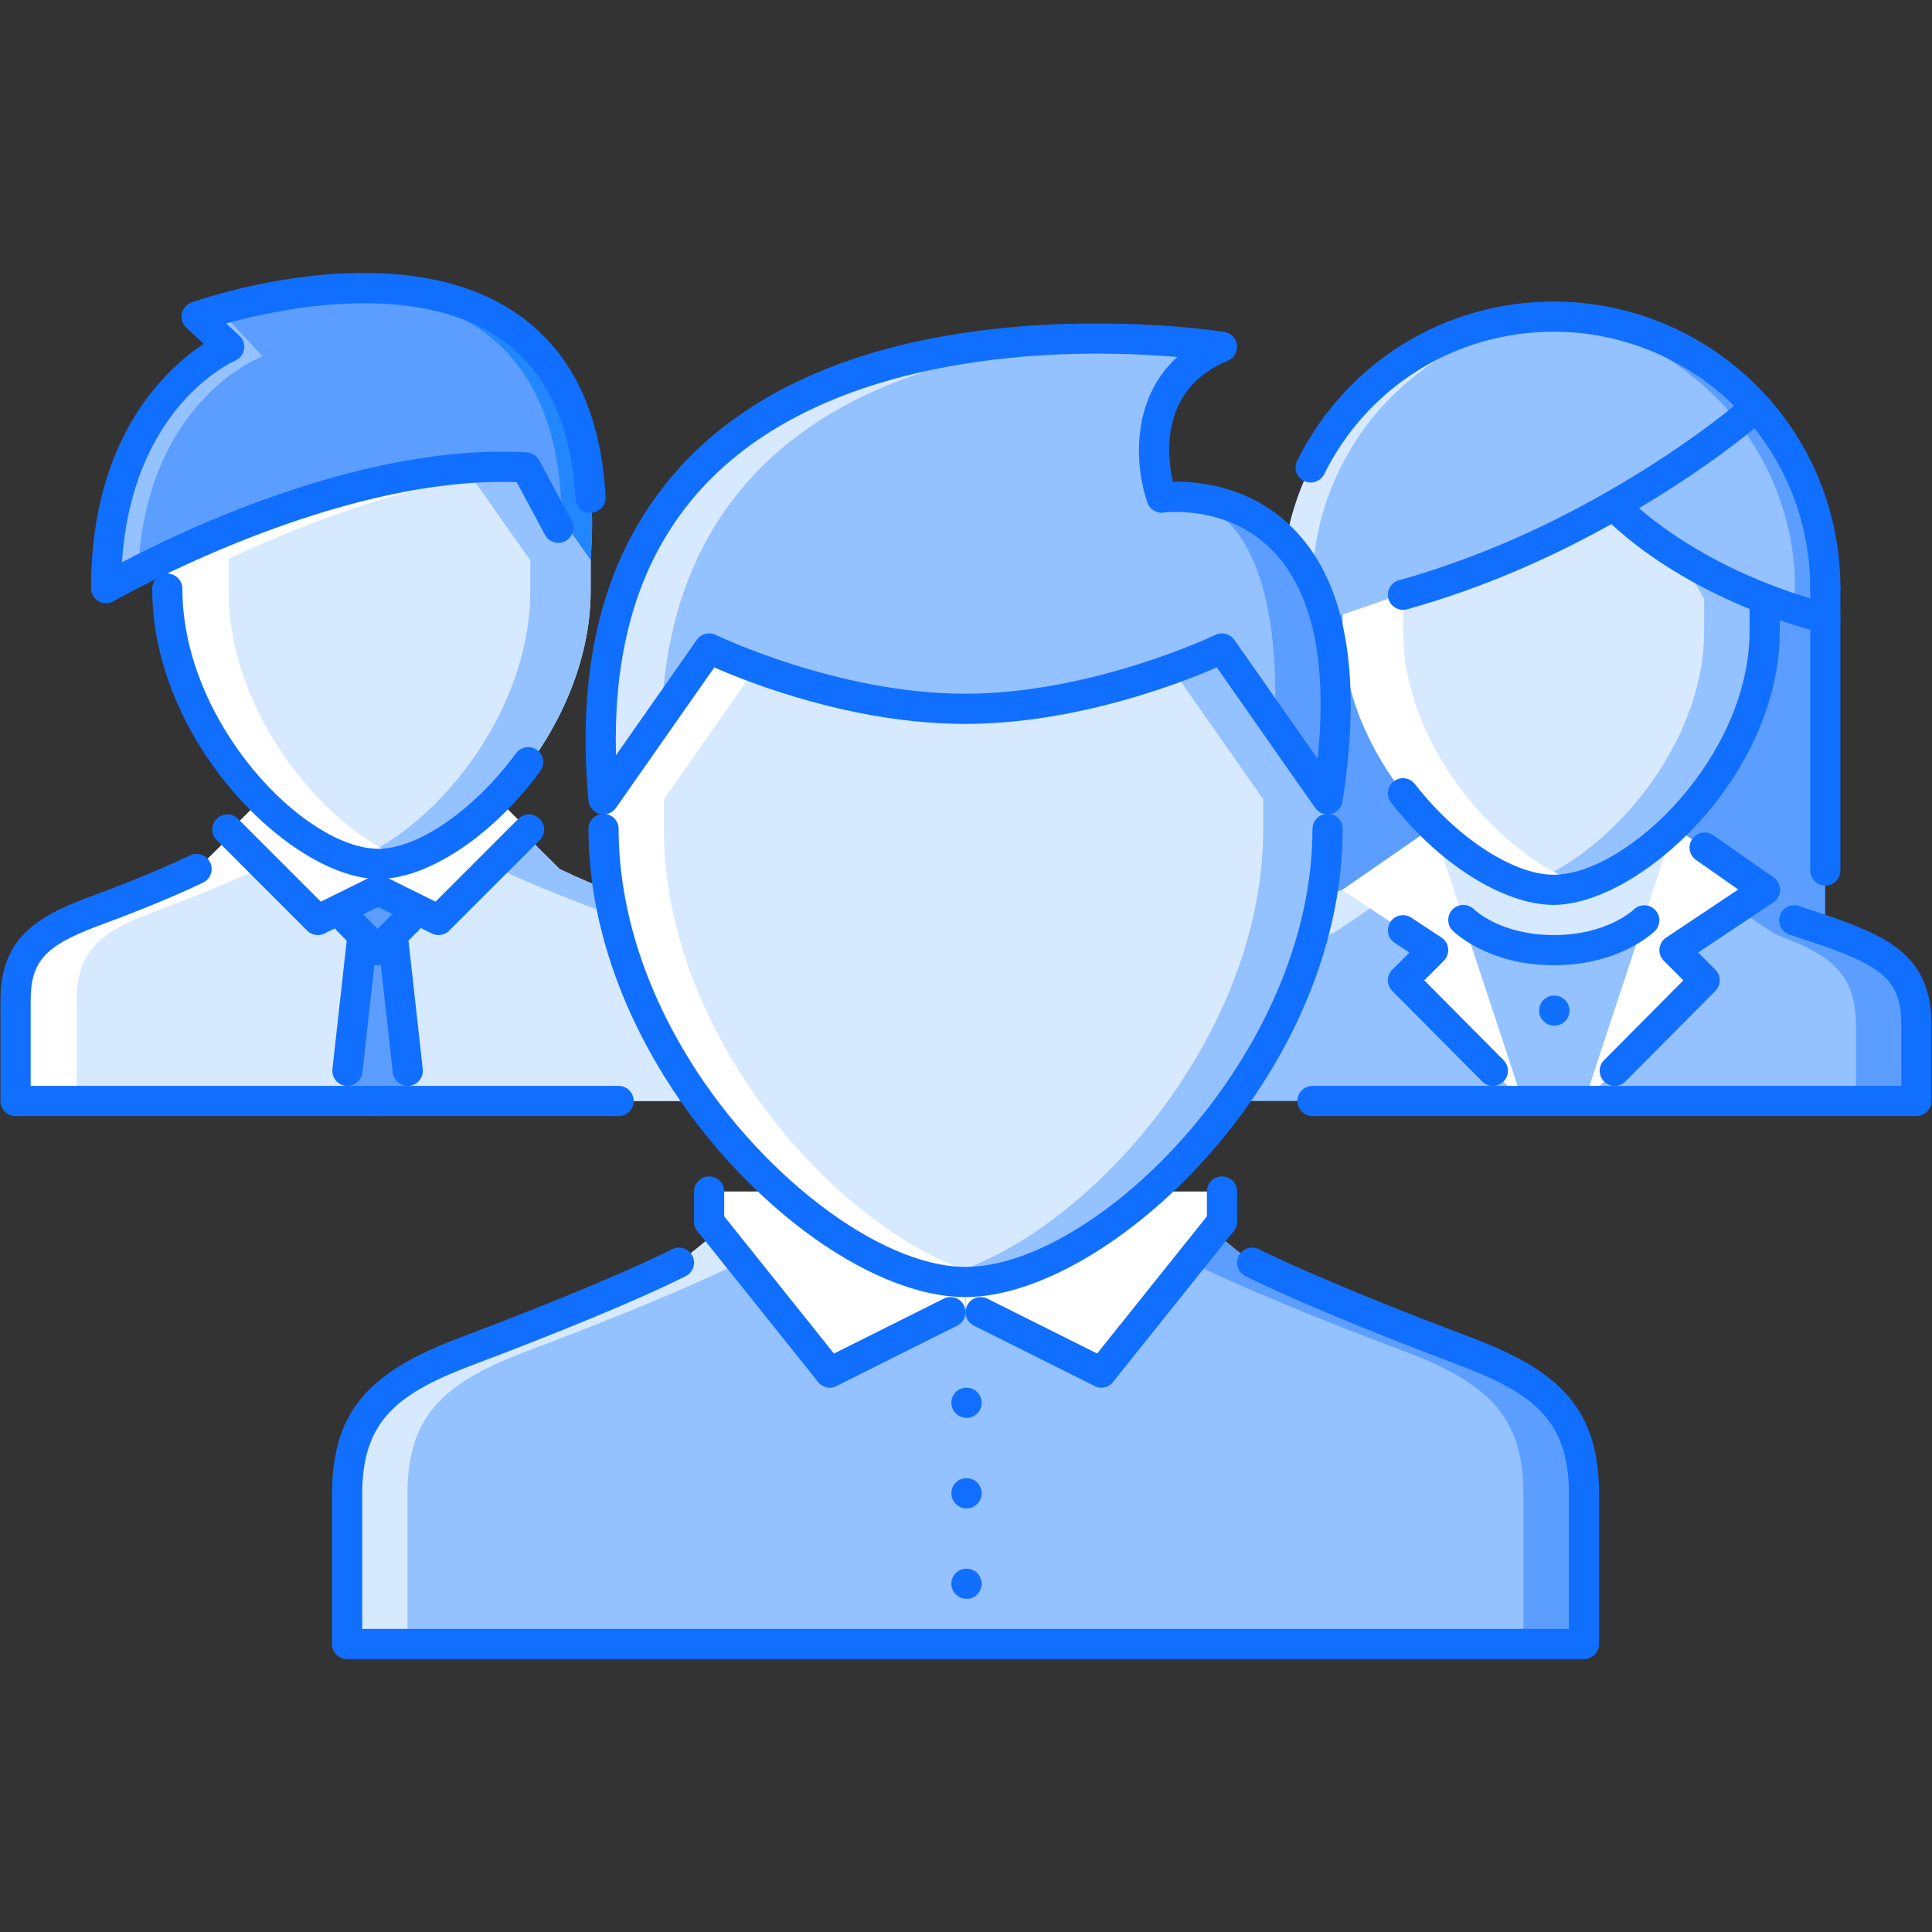 <?xml version="1.0" encoding="utf-8"?>
<!-- Generator: Adobe Illustrator 16.0.0, SVG Export Plug-In . SVG Version: 6.00 Build 0)  -->
<!DOCTYPE svg PUBLIC "-//W3C//DTD SVG 1.1//EN" "http://www.w3.org/Graphics/SVG/1.1/DTD/svg11.dtd">
<svg version="1.1" id="Layer_1" xmlns="http://www.w3.org/2000/svg" xmlns:xlink="http://www.w3.org/1999/xlink" x="0px" y="0px"
	 width="512px" height="512px" viewBox="0 0 512 512" enable-background="new 0 0 512 512" xml:space="preserve">
<rect x="0" y="0" width="512" height="512" fill="#333333" stroke="none"/>
<g id="_x31_4_team_x2C__command_x2C__company_x2C__business_x2C__job_x2C__work_x2C__office">
	<g>
		<g>
			<path fill="#5C9EFF" d="M411.73,83.917c-39.738,0-71.951,32.212-71.951,71.947V263.79h143.902V155.864
				C483.682,116.129,451.469,83.917,411.73,83.917z"/>
		</g>
	</g>
	<g>
		<g>
			<path fill="#94C1FF" d="M487.592,248.043c-3.115-1.194-15.184-10.625-19.9-12.233H411.73h-0.086h-55.963
				c-4.715,1.608-16.785,11.039-19.9,12.233c-13.514,5.036-20.229,10.071-20.229,23.586c0,13.429,0,20.143,0,20.143H507.82
				c0,0,0-6.714,0-20.143C507.82,258.114,501.107,253.079,487.592,248.043z"/>
		</g>
	</g>
	<g>
		<g>
			<path fill="#D7E9FF" d="M351.771,248.043c3.113-1.194,15.184-10.625,19.9-12.233h-15.99c-4.715,1.608-16.785,11.039-19.9,12.233
				c-13.514,5.036-20.229,10.071-20.229,23.586c0,13.429,0,20.143,0,20.143h15.99c0,0,0-6.714,0-20.143
				C331.543,258.114,338.256,253.079,351.771,248.043z"/>
		</g>
	</g>
	<g>
		<g>
			<path fill="#5C9EFF" d="M487.592,248.043c-3.115-1.194-15.184-10.625-19.9-12.233h-15.988c4.715,1.608,16.785,11.039,19.9,12.233
				c13.514,5.036,20.229,10.071,20.229,23.586c0,13.429,0,20.143,0,20.143h15.988c0,0,0-6.714,0-20.143
				C507.82,258.114,501.107,253.079,487.592,248.043z"/>
		</g>
	</g>
	<g>
		<g>
			<rect x="379.83" y="219.118" fill="#D7E9FF" width="63.957" height="28.684"/>
		</g>
	</g>
	<g>
		<g>
			<polygon fill="#FFFFFF" points="467.691,235.81 443.584,219.118 419.881,291.771 451.703,259.793 443.709,251.799 			"/>
		</g>
	</g>
	<g>
		<g>
			<polygon fill="#FFFFFF" points="355.721,235.81 379.83,219.118 403.533,291.771 371.711,259.793 379.705,251.799 			"/>
		</g>
	</g>
	<g>
		<g>
			<g>
				<polygon fill="#94C1FF" points="411.73,251.799 411.73,291.771 419.881,291.771 435.713,243.882 				"/>
			</g>
		</g>
		<g>
			<g>
				<polygon fill="#94C1FF" points="403.533,291.771 411.684,291.771 411.684,251.799 387.699,243.882 				"/>
			</g>
		</g>
	</g>
	<g>
		<g>
			<path fill="#D7E9FF" d="M447.783,125.314c-0.5-0.223-21.977-0.789-36.053-1.14c-14.076,0.351-35.555,0.917-36.055,1.14
				c-0.748,0.332-19.822,33.43-19.822,33.43v8.471c0,35.694,34.602,68.5,55.877,68.586c21.273-0.086,55.875-32.892,55.875-68.586
				v-8.471C467.605,158.745,448.533,125.646,447.783,125.314z"/>
		</g>
	</g>
	<g>
		<g>
			<path fill="#94C1FF" d="M447.783,125.314c-0.5-0.223-21.977-0.789-36.053-1.14c-2.482,0.062-5.209,0.133-7.996,0.203
				c13.016,0.339,27.646,0.753,28.061,0.937c0.748,0.332,19.822,33.43,19.822,33.43v8.471c0,31.494-26.928,60.705-47.883,67.208
				c2.795,0.87,5.49,1.366,7.996,1.378c21.273-0.086,55.875-32.892,55.875-68.586v-8.471
				C467.605,158.745,448.533,125.646,447.783,125.314z"/>
		</g>
	</g>
	<g>
		<g>
			<path fill="#FFFFFF" d="M371.844,167.216v-8.471c0,0,19.072-33.098,19.822-33.43c0.414-0.184,15.043-0.598,28.059-0.937
				c-2.787-0.07-5.512-0.14-7.994-0.203c-14.076,0.351-35.555,0.917-36.055,1.14c-0.748,0.332-19.822,33.43-19.822,33.43v8.471
				c0,35.694,34.602,68.5,55.877,68.586c2.506-0.012,5.199-0.508,7.994-1.378C398.77,227.92,371.844,198.71,371.844,167.216z"/>
		</g>
	</g>
	<g>
		<g>
			<path fill="#94C1FF" d="M340.809,167.543c21.775-6.097,71.732-24.952,86.91-33.665c23.188-13.175,37.217-25.592,37.584-25.92
				c-13.17-14.725-32.26-24.042-53.572-24.042c-39.738,0-71.951,32.212-71.951,71.947
				C339.779,159.854,340.186,163.733,340.809,167.543z"/>
		</g>
	</g>
	<g>
		<g>
			<path fill="#D7E9FF" d="M347.773,155.864c0-38.334,30.012-69.578,67.805-71.736c-1.287-0.07-2.545-0.211-3.848-0.211
				c-39.738,0-71.951,32.212-71.951,71.947c0,3.989,0.406,7.869,1.029,11.679c2.266-0.632,4.889-1.433,7.691-2.319
				C348.078,162.156,347.773,159.053,347.773,155.864z"/>
		</g>
	</g>
	<g>
		<g>
			<path fill="#94C1FF" d="M483.682,155.864c0-19.292-7.637-36.776-20.01-49.686l-35.953,27.778c0,0,17.855,19.736,55.518,29.776
				C483.518,161.142,483.682,158.526,483.682,155.864z"/>
		</g>
	</g>
	<g>
		<g>
			<g>
				<path fill="#5C9EFF" d="M465.256,107.998c0.008-0.004,0.047-0.035,0.047-0.035c-0.203-0.234-0.438-0.434-0.648-0.66
					c-0.336-0.367-0.641-0.765-0.982-1.125c-0.031-0.035-0.117-0.008-0.164-0.031c-13.086-13.639-31.377-22.23-51.777-22.23
					c-1.375,0-2.717,0.129-4.076,0.207c18.809,1.026,35.625,9.271,47.857,22.023c0.047,0.023,0.133-0.004,0.164,0.031
					c0.344,0.359,0.648,0.758,0.984,1.125c0.211,0.226,0.445,0.425,0.648,0.656c0,0-0.039,0.035-0.047,0.039
					c11.406,12.714,18.424,29.441,18.424,47.866c0,1.869-0.164,3.696-0.312,5.527c2.531,0.819,5.131,1.612,7.863,2.342
					c0.281-2.592,0.445-5.207,0.445-7.869C483.682,137.439,476.662,120.712,465.256,107.998z"/>
			</g>
		</g>
	</g>
	<g>
		<g>
			<path fill="#94C1FF" d="M419.771,395.864c0,21.821,0,39.809,0,39.809H91.995c0,0,0-17.987,0-39.809
				c0-21.828,10.945-30.065,32.774-38.216c11.109-4.153,39.176-15.028,55.165-23.023l10.149-8.158l29.824,37.256l31.978-15.989
				h7.996l31.977,15.989l29.816-37.256l10.158,8.158c16.066,7.995,44.125,18.87,55.234,23.023
				C408.896,365.799,419.771,374.036,419.771,395.864z"/>
		</g>
	</g>
	<g>
		<g>
			<g>
				<path fill="#D7E9FF" d="M140.758,357.648c11.109-4.153,39.176-15.028,55.165-23.023l0.422-0.336l-6.262-7.822l-10.149,8.158
					c-15.989,7.995-44.056,18.87-55.165,23.023c-21.829,8.15-32.774,16.388-32.774,38.216c0,21.821,0,39.809,0,39.809h15.989
					c0,0,0-17.987,0-39.809C107.983,374.036,118.929,365.799,140.758,357.648z"/>
			</g>
		</g>
	</g>
	<g>
		<g>
			<g>
				<path fill="#5C9EFF" d="M370.961,357.648c-11.109-4.153-39.176-15.028-55.166-23.023l-0.422-0.336l6.262-7.822l10.15,8.158
					c15.988,7.995,44.055,18.87,55.164,23.023c21.83,8.15,32.775,16.388,32.775,38.216c0,21.821,0,39.809,0,39.809h-15.99
					c0,0,0-17.987,0-39.809C403.734,374.036,392.789,365.799,370.961,357.648z"/>
			</g>
		</g>
	</g>
	<g>
		<g>
			<path fill="#D7E9FF" d="M196.181,291.811H4.312v-7.995c0,0,0-5.355,0-18.627c0-13.354,6.714-18.391,19.986-23.348
				c6.542-2.479,18.3-6.875,27.98-11.512l9.354-9.275l22.781,22.785l15.989-7.916l15.989,7.916l22.703-22.703l9.119,9.111
				c9.744,4.719,21.423,9.115,27.981,11.594c13.351,4.957,19.986,9.993,19.986,23.348c0,13.271,0,18.627,0,18.627V291.811z"/>
		</g>
	</g>
	<g>
		<g>
			<g>
				<path fill="#FFFFFF" d="M20.301,265.188c0-13.354,6.714-18.391,19.986-23.348c6.542-2.479,18.3-6.875,27.98-11.512l1.327-1.312
					l-7.963-7.964l-9.354,9.275c-9.681,4.637-21.438,9.033-27.98,11.512c-13.272,4.957-19.986,9.993-19.986,23.348
					c0,13.271,0,18.627,0,18.627v7.995h15.989v-7.995C20.301,283.815,20.301,278.46,20.301,265.188z"/>
			</g>
		</g>
	</g>
	<g>
		<g>
			<g>
				<path fill="#94C1FF" d="M180.348,265.188c0-13.354-6.714-18.391-19.986-23.348c-6.542-2.479-18.3-6.875-27.981-11.512
					l-1.327-1.312l7.963-7.964l9.353,9.275c9.681,4.637,21.439,9.033,27.981,11.512c13.272,4.957,19.986,9.993,19.986,23.348
					c0,13.271,0,18.627,0,18.627v7.995h-15.989v-7.995C180.348,283.815,180.348,278.46,180.348,265.188z"/>
			</g>
		</g>
	</g>
	<g>
		<g>
			<polygon fill="#5C9EFF" points="108.569,291.811 92.58,291.811 96.577,248.402 104.572,248.402 			"/>
		</g>
	</g>
	<g>
		<g>
			<rect x="93.181" y="237.535" fill="#5C9EFF" width="14.24" height="10.867"/>
		</g>
	</g>
	<g>
		<g>
			<polygon fill="#FFFFFF" points="84.585,244.437 60.602,220.453 68.596,212.458 100.699,229.54 100.699,236.442 			"/>
		</g>
	</g>
	<g>
		<g>
			<polygon fill="#FFFFFF" points="116.563,244.437 140.547,220.453 132.553,212.458 100.45,229.54 100.45,236.442 			"/>
		</g>
	</g>
	<g>
		<g>
			<path fill="#5C9EFF" d="M52.357,84.545c0,0,111.924-39.973,104.172,63.957l-16.872-23.984
				c-34.859-2.077-73.872,13.51-95.216,23.664c-9.993,4.798-16.067,8.314-16.067,8.314c0-49.966,32.618-63.956,32.618-63.956
				L52.357,84.545z"/>
		</g>
	</g>
	<g>
		<g>
			<g>
				<path fill="#2287FF" d="M92.377,77.082c27.293,0.941,56.094,13.19,56.493,60.529l7.659,10.892
					C161.127,86.88,123.652,75.848,92.377,77.082z"/>
			</g>
		</g>
	</g>
	<g>
		<g>
			<g>
				<path fill="#94C1FF" d="M69.595,94.414l-9.243-9.869c0,0,18.55-6.62,40.02-7.463c-24.64-0.851-48.015,7.463-48.015,7.463
					l8.635,7.995c0,0-32.618,13.99-32.618,63.956c0,0,3.006-1.733,8.174-4.392C38.429,105.789,69.595,94.414,69.595,94.414z"/>
			</g>
		</g>
	</g>
	<g>
		<g>
			<path fill="#D7E9FF" d="M156.529,148.502v8.072c0,37.975-34.617,72.993-55.962,72.993c-21.267,0-55.962-35.019-55.962-72.993
				v-8.072l-0.164-0.32c21.345-10.153,60.357-25.74,95.216-23.664L156.529,148.502z"/>
		</g>
	</g>
	<g>
		<g>
			<path fill="#94C1FF" d="M139.657,124.518c-5.2-0.308-10.485-0.129-15.802,0.273l16.684,23.711v8.072
				c0,33.513-26.951,64.687-47.96,71.557c2.795,0.914,5.489,1.437,7.987,1.437c21.345,0,55.962-35.019,55.962-72.993v-8.072
				L139.657,124.518z"/>
		</g>
	</g>
	<g>
		<g>
			<path fill="#FFFFFF" d="M60.594,156.574v-8.072l-0.164-0.32c18.159-8.639,49.115-21.114,79.414-23.391l-0.187-0.273
				c-34.859-2.077-73.872,13.51-95.216,23.664l0.164,0.32v8.072c0,37.975,34.695,72.993,55.962,72.993
				c2.506,0,5.207-0.523,8.002-1.437C87.607,221.261,60.594,190.087,60.594,156.574z"/>
		</g>
	</g>
	<g>
		<g>
			<path fill="#94C1FF" d="M307.848,131.88c0,0,57.797-8.232,43.971,79.946l-27.982-39.973c0,0-33.102,15.989-68.117,15.989
				c-35.015,0-67.79-15.989-67.79-15.989l-27.981,39.973c-2.881-30.936,2.553-54.279,13.03-71.631
				c39.567-66.115,150.858-48.288,150.858-48.288C297.689,102.701,307.848,131.88,307.848,131.88z"/>
		</g>
	</g>
	<g>
		<g>
			<g>
				<path fill="#5C9EFF" d="M307.848,131.88c0,0,32.557-6.862,29.979,59.959l13.992,19.986
					C365.645,123.647,307.848,131.88,307.848,131.88z"/>
			</g>
		</g>
	</g>
	<g>
		<g>
			<g>
				<path fill="#D7E9FF" d="M188.967,140.195c23.898-39.934,73.943-49.228,109.839-50.34c-35.188-1.093-98.097,4.005-125.829,50.34
					c-10.477,17.352-15.911,40.695-13.03,71.631l15.349-21.922C176.109,169.53,181.121,153.182,188.967,140.195z"/>
			</g>
		</g>
	</g>
	<g>
		<g>
			<path fill="#D7E9FF" d="M351.818,211.826v7.838c0,62.513-59.406,120.075-95.936,120.075c-23.906,0-57.804-24.78-78.189-59.476
				c-10.711-18.151-17.746-39.095-17.746-60.6v-7.838l27.981-39.973c0,0,32.774,15.989,67.79,15.989
				c35.016,0,68.117-15.989,68.117-15.989L351.818,211.826z"/>
		</g>
	</g>
	<g>
		<g>
			<g>
				<path fill="#FFFFFF" d="M193.683,280.264c-10.712-18.151-17.746-39.095-17.746-60.6v-7.838l24.39-34.847
					c-7.706-2.842-12.397-5.125-12.397-5.125l-27.981,39.973v7.838c0,21.505,7.035,42.448,17.746,60.6
					c20.385,34.695,54.283,59.476,78.189,59.476c2.553,0,5.23-0.344,7.979-0.891C240.846,334.266,211.889,311.242,193.683,280.264z"
					/>
			</g>
		</g>
	</g>
	<g>
		<g>
			<g>
				<path fill="#94C1FF" d="M317.029,280.264c10.711-18.151,17.746-39.095,17.746-60.6v-7.838l-24.391-34.847
					c7.705-2.842,12.398-5.125,12.398-5.125l27.98,39.973v7.838c0,21.505-7.035,42.448-17.746,60.6
					c-20.385,34.695-54.283,59.476-78.189,59.476c-2.553,0-5.23-0.344-7.979-0.891C269.865,334.266,298.822,311.242,317.029,280.264
					z"/>
			</g>
		</g>
	</g>
	<g>
		<g>
			<polygon fill="#FFFFFF" points="219.907,363.723 187.929,323.749 187.929,315.755 206.698,315.755 228.191,331.314 
				255.883,339.739 255.914,347.733 			"/>
		</g>
	</g>
	<g>
		<g>
			<polygon fill="#FFFFFF" points="291.889,363.723 323.867,323.749 323.867,315.755 305.1,315.755 283.605,331.314 
				255.914,339.739 255.883,347.733 			"/>
		</g>
	</g>
	<g>
		<g>
			<g>
				<path fill="#116FFF" d="M256.156,375.753c-2.209,0-4.036-1.787-4.036-3.997c0-2.209,1.749-3.997,3.95-3.997h0.086
					c2.202,0,3.999,1.788,3.999,3.997C260.154,373.966,258.357,375.753,256.156,375.753z"/>
			</g>
		</g>
		<g>
			<g>
				<path fill="#116FFF" d="M256.156,399.737c-2.209,0-4.036-1.788-4.036-3.998c0-2.209,1.749-3.997,3.95-3.997h0.086
					c2.202,0,3.999,1.788,3.999,3.997C260.154,397.949,258.357,399.737,256.156,399.737z"/>
			</g>
		</g>
		<g>
			<g>
				<path fill="#116FFF" d="M256.156,423.721c-2.209,0-4.036-1.788-4.036-3.997c0-2.21,1.749-3.998,3.95-3.998h0.086
					c2.202,0,3.999,1.788,3.999,3.998C260.154,421.933,258.357,423.721,256.156,423.721z"/>
			</g>
		</g>
		<g>
			<g>
				<path fill="#116FFF" d="M411.926,271.832c-2.211,0-4.037-1.788-4.037-3.997c0-2.21,1.748-3.998,3.951-3.998h0.086
					c2.201,0,3.996,1.788,3.996,3.998C415.922,270.044,414.127,271.832,411.926,271.832z"/>
			</g>
		</g>
		<g>
			<g>
				<g>
					<path fill="#116FFF" d="M419.771,439.671H91.995c-2.21,0-3.998-1.788-3.998-3.998v-39.809
						c0-24.171,12.429-33.391,35.375-41.963c13.35-4.989,39.91-15.42,54.775-22.852c1.975-0.992,4.372-0.188,5.364,1.787
						c0.983,1.976,0.188,4.372-1.788,5.363c-18.675,9.338-51.832,21.798-55.556,23.195c-20.447,7.628-30.175,14.74-30.175,34.469
						v35.812h319.782v-35.812c0-19.752-9.703-26.856-30.104-34.469c-13.469-5.035-40.332-15.583-55.619-23.195
						c-1.975-0.983-2.779-3.38-1.795-5.355c0.975-1.982,3.389-2.795,5.355-1.795c14.998,7.455,41.533,17.878,54.854,22.852
						c22.898,8.549,35.303,17.769,35.303,41.963v39.809C423.768,437.883,421.98,439.671,419.771,439.671z"/>
				</g>
			</g>
			<g>
				<g>
					<path fill="#116FFF" d="M255.883,343.736c-25.959,0-61.052-26.42-81.632-61.45c-11.968-20.279-18.3-41.937-18.3-62.622
						c0-2.209,1.788-3.997,3.997-3.997c2.21,0,3.998,1.788,3.998,3.997c0,19.257,5.941,39.509,17.191,58.569
						c18.948,32.252,51.777,57.508,74.746,57.508c34.586,0,91.938-56.219,91.938-116.077c0-2.209,1.787-3.997,3.998-3.997
						c2.209,0,3.996,1.788,3.996,3.997C355.814,285.744,293.529,343.736,255.883,343.736z"/>
				</g>
			</g>
			<g>
				<g>
					<path fill="#116FFF" d="M159.948,215.823c-0.343,0-0.687-0.043-1.022-0.133c-1.624-0.43-2.803-1.823-2.959-3.494
						c-2.756-29.644,1.812-54.564,13.592-74.066c25.92-43.314,80.196-52.41,121.168-52.41c19.541,0,33.172,2.147,33.742,2.241
						c1.764,0.281,3.131,1.706,3.342,3.482c0.203,1.776-0.797,3.478-2.451,4.162c-18.051,7.448-16.107,25.096-14.521,32.083
						c7.486-0.207,22.672,1.44,33.984,14.674c12.297,14.381,15.98,37.958,10.945,70.085c-0.258,1.608-1.459,2.904-3.045,3.275
						c-1.623,0.371-3.24-0.266-4.176-1.604l-26.084-37.252c-9.166,3.997-37.061,14.974-66.744,14.974
						c-29.652,0-57.297-10.954-66.423-14.966l-26.076,37.244C162.462,215.202,161.229,215.823,159.948,215.823z M323.836,167.855
						c1.266,0,2.506,0.605,3.271,1.706l22.078,31.537c2.516-24.503-0.982-42.486-10.438-53.538
						c-8.846-10.344-20.783-11.886-27.113-11.886c-1.906,0-3.107,0.148-3.232,0.164c-1.914,0.285-3.701-0.847-4.334-2.643
						c-3.232-9.306-4.668-27.154,7.932-38.595c-5.559-0.464-12.889-0.886-21.273-0.886c-31.846,0-89.049,6.308-114.321,48.533
						c-9.377,15.532-13.788,34.969-13.163,57.906l21.415-30.593c1.124-1.624,3.248-2.159,5.02-1.304
						c0.32,0.156,32.408,15.587,66.041,15.587c33.711,0,66.057-15.435,66.377-15.591
						C322.658,167.984,323.252,167.855,323.836,167.855z"/>
				</g>
			</g>
			<g>
				<g>
					<path fill="#116FFF" d="M411.691,239.807c-13.164,0-30.457-10.902-43.049-27.126c-1.352-1.745-1.031-4.255,0.709-5.609
						c1.742-1.354,4.256-1.042,5.613,0.707c10.971,14.15,26.076,24.035,36.727,24.035c19.549,0,51.965-31.288,51.965-64.593
						c0-2.21,1.787-3.998,3.996-3.998s3.998,1.788,3.998,3.998C471.65,205.881,434.277,239.807,411.691,239.807z"/>
				</g>
			</g>
			<g>
				<g>
					<path fill="#116FFF" d="M507.867,295.769H347.82c-2.209,0-3.998-1.788-3.998-3.997c0-2.21,1.789-3.997,3.998-3.997h156.051
						v-16.146c0-10.419-3.787-14.686-17.629-19.838c-2.125-0.82-4.764-1.694-7.707-2.671l-4.332-1.447
						c-2.084-0.711-3.209-2.982-2.498-5.071c0.719-2.096,2.982-3.197,5.074-2.502l4.279,1.433c3.074,1.022,5.83,1.939,8.018,2.779
						c14.42,5.375,22.789,11.574,22.789,27.317v20.143C511.865,293.98,510.076,295.769,507.867,295.769z"/>
				</g>
			</g>
			<g>
				<g>
					<path fill="#116FFF" d="M100.067,295.769H4.132c-2.209,0-3.997-1.788-3.997-3.997v-26.622c0-15.525,8.275-21.689,22.57-27.084
						c6.23-2.279,18.058-6.769,27.669-11.375c1.967-0.944,4.38-0.121,5.332,1.874c0.952,1.991,0.109,4.38-1.882,5.332
						c-9.907,4.751-22,9.346-28.332,11.664c-13.624,5.142-17.363,9.356-17.363,19.589v22.625h91.938
						c2.209,0,3.997,1.787,3.997,3.997C104.064,293.98,102.276,295.769,100.067,295.769z"/>
				</g>
			</g>
			<g>
				<g>
					<path fill="#116FFF" d="M163.945,295.769h-63.878c-2.209,0-3.997-1.788-3.997-3.997c0-2.21,1.788-3.997,3.997-3.997h63.878
						c2.209,0,3.998,1.787,3.998,3.997C167.943,293.98,166.155,295.769,163.945,295.769z"/>
				</g>
			</g>
			<g>
				<g>
					<path fill="#116FFF" d="M100.301,232.933c-22.586,0-59.959-35.944-59.959-76.909c0-2.209,1.788-3.998,3.997-3.998
						c2.209,0,3.997,1.788,3.997,3.998c0,35.535,32.416,68.914,51.965,68.914c10.532,0,25.514-10.407,36.436-25.307
						c1.312-1.776,3.802-2.166,5.59-0.862c1.78,1.304,2.163,3.806,0.859,5.586C130.656,221.448,113.425,232.933,100.301,232.933z"/>
				</g>
			</g>
			<g>
				<g>
					<path fill="#116FFF" d="M84.234,247.802c-1.038,0-2.061-0.402-2.826-1.172l-23.983-23.983c-1.562-1.562-1.562-4.091,0-5.652
						s4.091-1.562,5.652,0l21.961,21.958l13.272-6.574c1.515-0.823,3.412-0.651,4.708,0.578c1.601,1.522,1.702,4.013,0.18,5.609
						c-0.32,0.34-0.781,0.699-1.202,0.905l-15.997,7.917C85.436,247.665,84.835,247.802,84.234,247.802z"/>
				</g>
			</g>
			<g>
				<g>
					<path fill="#116FFF" d="M116.212,247.802c-0.602,0-1.21-0.137-1.772-0.414l-15.989-7.913l3.475-7.206l13.49,6.68l21.954-21.954
						c1.562-1.562,4.091-1.562,5.652,0s1.562,4.091,0,5.652l-23.983,23.983C118.273,247.399,117.25,247.802,116.212,247.802z"/>
				</g>
			</g>
			<g>
				<g>
					<path fill="#116FFF" d="M28.116,159.861c-0.687,0-1.374-0.18-1.999-0.535c-1.233-0.71-1.999-2.033-1.999-3.462
						c0-40.234,20.119-58.328,29.886-64.737l-4.622-4.282c-1.023-0.949-1.483-2.366-1.203-3.732c0.281-1.37,1.257-2.494,2.577-2.962
						c2.17-0.777,53.588-18.737,85.606,2.542c14.779,9.829,22.898,26.302,24.132,48.97c0.125,2.206-1.569,4.091-3.771,4.208
						c-2.42,0.355-4.083-1.569-4.208-3.771c-1.093-20.014-8.01-34.395-20.58-42.748c-22.508-14.962-57.617-7.612-72.021-3.646
						l3.537,3.271c0.992,0.918,1.452,2.276,1.226,3.611c-0.234,1.335-1.125,2.459-2.366,2.994
						c-1.155,0.507-27.309,12.464-29.979,53.424c16.879-8.865,64.729-31.635,107.302-29.109c1.39,0.078,2.639,0.878,3.294,2.111
						l8.533,15.946c1.062,1.937,0.352,4.364-1.585,5.426c-1.904,1.058-4.364,0.359-5.426-1.584l-7.511-14.022
						c-48.662-1.772-106.232,31.209-106.817,31.549C29.505,159.682,28.811,159.861,28.116,159.861z"/>
				</g>
			</g>
			<g>
				<g>
					<path fill="#116FFF" d="M100.067,255.796c-1.022,0-2.045-0.391-2.826-1.171l-7.995-7.995c-1.561-1.561-1.561-4.091,0-5.652
						c1.562-1.562,4.091-1.562,5.653,0l7.994,7.995c1.562,1.562,1.562,4.091,0,5.652
						C102.112,255.405,101.089,255.796,100.067,255.796z"/>
				</g>
			</g>
			<g>
				<g>
					<path fill="#116FFF" d="M100.067,255.796c-1.022,0-2.045-0.391-2.826-1.171c-1.562-1.562-1.562-4.091,0-5.652l7.995-7.995
						c1.561-1.562,4.091-1.562,5.652,0s1.562,4.092,0,5.652l-7.995,7.995C102.112,255.405,101.089,255.796,100.067,255.796z"/>
				</g>
			</g>
			<g>
				<g>
					<path fill="#116FFF" d="M92.08,287.774c-0.148,0-0.296-0.008-0.453-0.023c-2.194-0.242-3.771-2.218-3.529-4.419l3.997-35.972
						c0.242-2.198,2.131-3.799,4.419-3.533c2.194,0.246,3.771,2.222,3.529,4.415l-3.997,35.979
						C95.82,286.26,94.086,287.774,92.08,287.774z"/>
				</g>
			</g>
			<g>
				<g>
					<path fill="#116FFF" d="M108.054,287.774c-2.006,0-3.74-1.515-3.966-3.553l-3.997-35.979c-0.242-2.193,1.335-4.169,3.529-4.415
						c2.241-0.258,4.177,1.335,4.419,3.533l3.998,35.972c0.242,2.201-1.335,4.177-3.529,4.419
						C108.35,287.767,108.202,287.774,108.054,287.774z"/>
				</g>
			</g>
			<g>
				<g>
					<path fill="#116FFF" d="M483.729,234.693c-2.211,0-3.998-1.788-3.998-3.998v-74.832c0-2.21,1.787-3.998,3.998-3.998
						c2.209,0,3.996,1.788,3.996,3.998v74.832C487.725,232.905,485.938,234.693,483.729,234.693z"/>
				</g>
			</g>
			<g>
				<g>
					<path fill="#116FFF" d="M347.336,127.883c-0.602,0-1.209-0.133-1.779-0.417c-1.977-0.98-2.779-3.38-1.805-5.356
						c12.93-26.025,38.99-42.194,68.025-42.194c2.209,0,3.996,1.788,3.996,3.998c0,2.209-1.787,3.997-3.996,3.997
						c-25.975,0-49.295,14.467-60.857,37.752C350.217,127.071,348.805,127.883,347.336,127.883z"/>
				</g>
			</g>
			<g>
				<g>
					<path fill="#116FFF" d="M483.729,159.861c-2.211,0-3.998-1.788-3.998-3.997c0-16.813-6.137-32.896-17.285-45.294
						c-12.914-14.404-31.385-22.66-50.668-22.66c-2.211,0-3.998-1.788-3.998-3.997c0-2.21,1.787-3.998,3.998-3.998
						c21.555,0,42.189,9.224,56.617,25.311c12.469,13.865,19.33,31.85,19.33,50.638
						C487.725,158.073,485.938,159.861,483.729,159.861z"/>
				</g>
			</g>
			<g>
				<g>
					<path fill="#116FFF" d="M371.805,161.622c-1.75,0-3.357-1.155-3.85-2.919c-0.594-2.128,0.648-4.333,2.771-4.927
						c18.535-5.176,37.053-13.038,55.049-23.363c22.82-12.964,36.842-25.377,36.982-25.499c1.646-1.472,4.176-1.331,5.645,0.324
						c1.467,1.647,1.326,4.173-0.32,5.641c-0.594,0.527-14.74,13.069-38.342,26.474c-18.557,10.649-37.691,18.769-56.859,24.121
						C372.521,161.575,372.154,161.622,371.805,161.622z"/>
				</g>
			</g>
			<g>
				<g>
					<path fill="#116FFF" d="M483.729,167.855c-0.336,0-0.68-0.043-1.016-0.133c-38.686-10.176-57.148-30.233-57.914-31.08
						c-1.475-1.636-1.35-4.157,0.281-5.641c1.631-1.464,4.162-1.358,5.645,0.273c0.172,0.191,17.801,19.186,54.018,28.719
						c2.139,0.562,3.412,2.748,2.85,4.883C487.123,166.669,485.5,167.855,483.729,167.855z"/>
				</g>
			</g>
			<g>
				<g>
					<path fill="#116FFF" d="M467.652,171.217c-2.209,0-3.996-1.788-3.996-3.997v-8.475c0-2.209,1.787-3.997,3.996-3.997
						s3.998,1.788,3.998,3.997v8.475C471.65,169.429,469.861,171.217,467.652,171.217z"/>
				</g>
			</g>
			<g>
				<g>
					<path fill="#116FFF" d="M427.922,287.774c-1.016,0-2.037-0.391-2.818-1.164c-1.561-1.553-1.576-4.083-0.016-5.652
						l21.018-21.157l-5.178-5.176c-0.85-0.848-1.271-2.03-1.154-3.221c0.125-1.19,0.766-2.269,1.764-2.932l19.113-12.745
						l-11.195-7.834c-1.805-1.265-2.25-3.759-0.977-5.567c1.264-1.815,3.756-2.244,5.566-0.983l15.988,11.191
						c1.078,0.758,1.719,1.999,1.703,3.322c-0.016,1.319-0.68,2.545-1.781,3.279l-19.924,13.284l4.545,4.548
						c1.561,1.558,1.561,4.079,0.008,5.645l-23.828,23.983C429.975,287.384,428.953,287.774,427.922,287.774z"/>
				</g>
			</g>
			<g>
				<g>
					<path fill="#116FFF" d="M395.623,287.774c-1.029,0-2.053-0.391-2.834-1.18l-23.818-23.983
						c-1.555-1.565-1.555-4.087,0.008-5.645l4.527-4.528l-3.904-2.576c-1.842-1.218-2.35-3.696-1.131-5.539
						c1.209-1.851,3.691-2.346,5.535-1.136l7.994,5.273c1,0.663,1.654,1.741,1.771,2.936c0.125,1.194-0.295,2.381-1.146,3.229
						l-5.176,5.176l21.008,21.157c1.562,1.569,1.547,4.1-0.016,5.652C397.662,287.384,396.639,287.774,395.623,287.774z"/>
				</g>
			</g>
			<g>
				<g>
					<path fill="#116FFF" d="M411.777,255.796c-17.441,0-26.436-8.791-26.811-9.166c-1.561-1.561-1.561-4.091,0-5.652
						c1.561-1.546,4.084-1.558,5.629-0.023l0,0c0.289,0.281,7.23,6.848,21.182,6.848c13.967,0,20.906-6.5,21.195-6.777
						c1.586-1.515,4.107-1.479,5.637,0.082c1.531,1.573,1.523,4.075-0.039,5.621C438.195,247.099,429.211,255.796,411.777,255.796z"
						/>
				</g>
			</g>
			<g>
				<g>
					<path fill="#116FFF" d="M187.929,327.747c-2.21,0-3.998-1.788-3.998-3.998v-7.994c0-2.209,1.788-3.997,3.998-3.997
						c2.209,0,3.997,1.788,3.997,3.997v7.994C191.926,325.959,190.138,327.747,187.929,327.747z"/>
				</g>
			</g>
			<g>
				<g>
					<path fill="#116FFF" d="M219.907,367.72c-1.171,0-2.334-0.516-3.123-1.499l-31.986-39.988
						c-1.374-1.726-1.085-4.239,0.648-5.613c1.725-1.374,4.247-1.093,5.613,0.647l31.97,39.957c1.374,1.726,1.101,4.24-0.624,5.621
						C221.671,367.431,220.79,367.72,219.907,367.72z"/>
				</g>
			</g>
			<g>
				<g>
					<path fill="#116FFF" d="M219.907,367.72c-1.46,0-2.873-0.812-3.576-2.209c-0.983-1.976-0.188-4.373,1.788-5.364l31.978-15.989
						c1.975-0.983,4.372-0.188,5.364,1.788c0.983,1.976,0.187,4.372-1.788,5.363l-31.979,15.989
						C221.118,367.587,220.508,367.72,219.907,367.72z"/>
				</g>
			</g>
			<g>
				<g>
					<path fill="#116FFF" d="M323.836,327.747c-2.209,0-3.996-1.788-3.996-3.998v-7.994c0-2.209,1.787-3.997,3.996-3.997
						c2.211,0,3.998,1.788,3.998,3.997v7.994C327.834,325.959,326.047,327.747,323.836,327.747z"/>
				</g>
			</g>
			<g>
				<g>
					<path fill="#116FFF" d="M291.857,367.72c-0.881,0-1.756-0.289-2.498-0.875c-1.725-1.381-1.998-3.896-0.623-5.621l31.969-39.965
						c1.383-1.732,3.904-2.006,5.621-0.64c1.727,1.382,2.016,3.896,0.641,5.621l-31.986,39.98
						C294.193,367.204,293.029,367.72,291.857,367.72z"/>
				</g>
			</g>
			<g>
				<g>
					<path fill="#116FFF" d="M291.857,367.72c-0.6,0-1.209-0.133-1.787-0.422l-31.979-15.989c-1.975-0.991-2.771-3.388-1.788-5.363
						c0.993-1.968,3.389-2.764,5.364-1.788l31.979,15.989c1.975,0.991,2.771,3.389,1.787,5.364
						C294.73,366.907,293.318,367.72,291.857,367.72z"/>
				</g>
			</g>
		</g>
	</g>
</g>
</svg>
